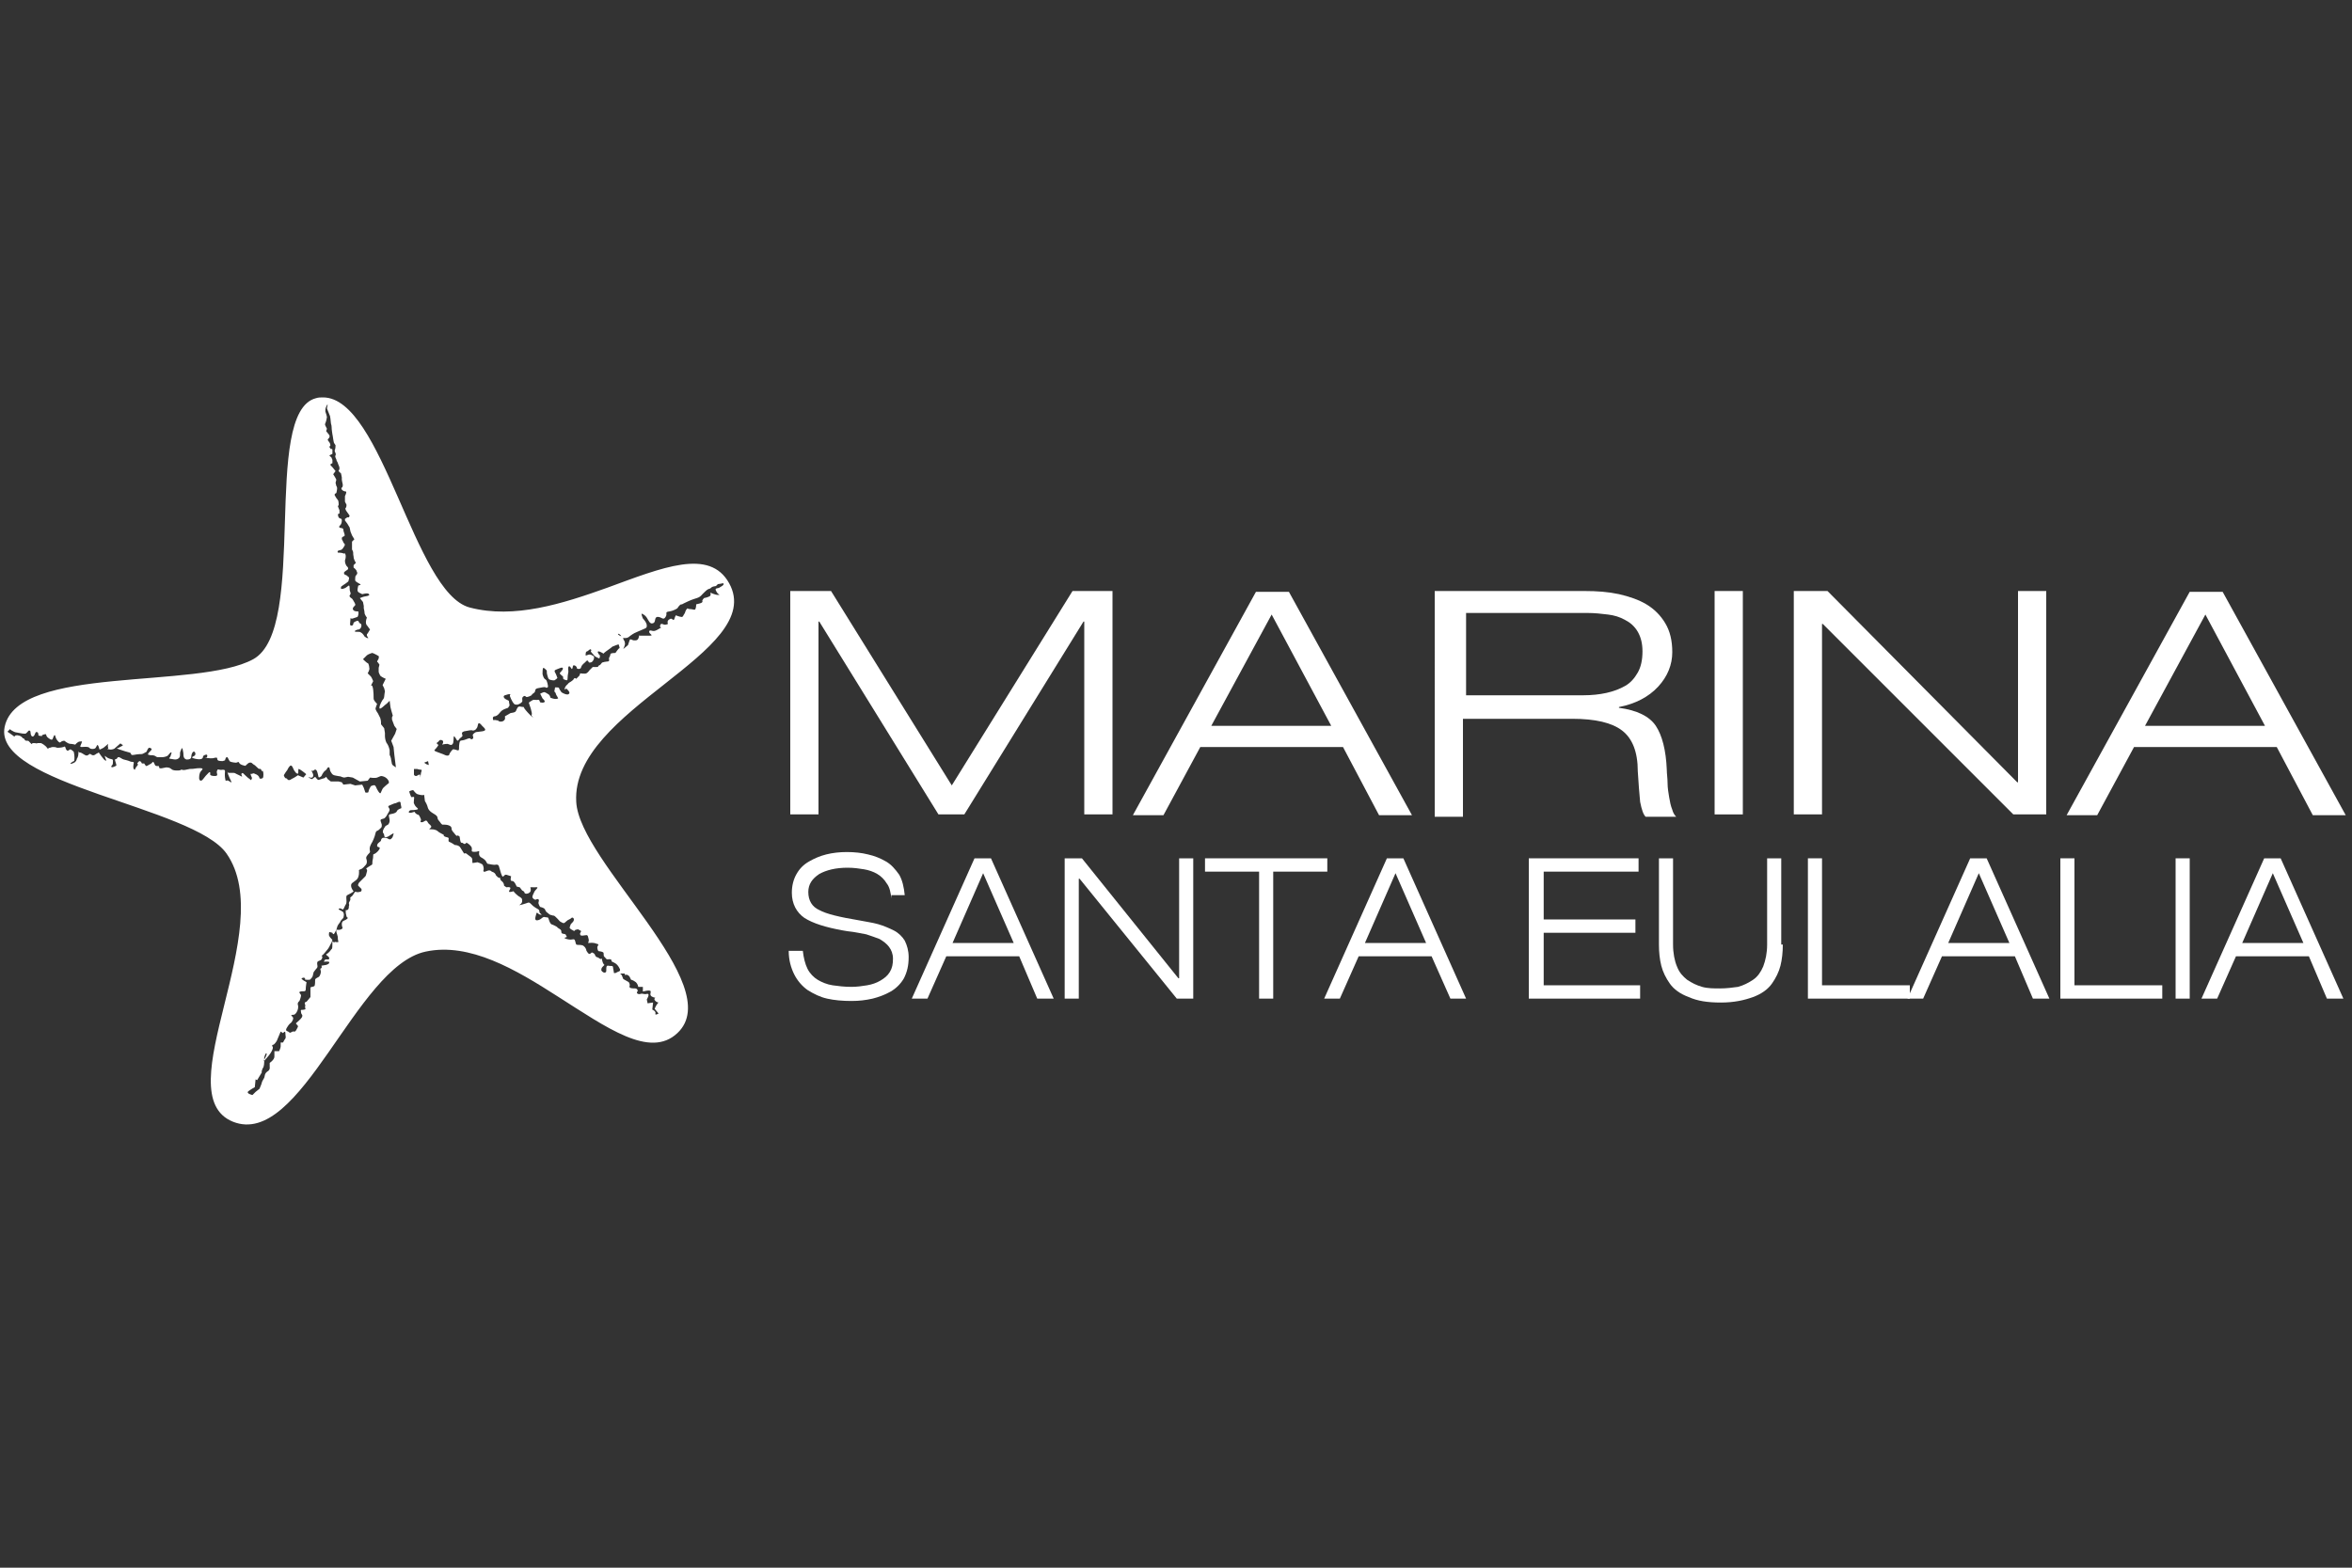 <?xml version="1.0" encoding="utf-8"?>
<!-- Generator: Adobe Illustrator 25.0.1, SVG Export Plug-In . SVG Version: 6.00 Build 0)  -->
<svg version="1.2" baseProfile="tiny" id="Capa_1" xmlns="http://www.w3.org/2000/svg" xmlns:xlink="http://www.w3.org/1999/xlink"
	 x="0px" y="0px" viewBox="0 0 300 200" overflow="visible" xml:space="preserve">
<rect x="0" y="0" width="300" height="200" fill="#333333" stroke="none"/>
<g>
	<path fill="#FFFFFF" d="M32.3,84.1c-7.1,3.9-30,0.7-31.7,8.6c-1.6,7.4,24.1,10.2,28.3,16.2c6.7,9.6-7.8,30.7,0.8,34.2
		c8.7,3.5,15.6-19.8,24.6-21.7c5.6-1.2,11.5,2.3,16.8,5.7c6.3,4,11.8,8,15.3,4.7c6.5-6.1-12.5-21.8-12.9-29.5
		c-0.7-11.8,24.4-19.1,19.5-27.9c-2.5-4.5-8.5-2-15.6,0.6c-5.6,2-11.8,4-17.5,2.5c-7.1-1.9-11.1-26.8-18.7-26.8
		c-0.3,0-0.6,0-0.9,0.1C33.3,52.6,39.4,80.2,32.3,84.1z M30.8,98.7c-0.1,0.2,0.4,0.6-0.3,0.2c-0.7-0.3-0.4-0.3-0.9-0.3l-0.5,0
		c0,0-0.2-0.4,0,0.2c0.2,0.6,0.7,1.3,0.2,0.9c-0.5-0.4-0.5,0.3-0.6-0.5c-0.1-0.8,0.2-1-0.3-1c-0.5,0.1-0.6-0.2-0.7,0.1
		C27.5,98.6,28,99,27.4,99c-0.6,0-0.6-0.2-0.6-0.2s0.1-0.5-0.2-0.2c-0.3,0.3-0.4,0.4-0.7,0.8c-0.3,0.4-0.5,0.1-0.5-0.1
		c0-0.2,0-0.4,0.1-0.7c0.1-0.3,0.7-0.6,0-0.6c-0.6,0-0.6,0.1-1.3,0.1c-0.6,0.1-0.7,0.2-1,0.1c-0.2-0.1,0.1,0.1-0.6,0.1
		c-0.7,0-0.7-0.2-0.9-0.3c-0.2-0.1-0.5-0.1-0.5-0.1l-0.5,0.1c0,0-0.4,0.1-0.4-0.1c0-0.3-0.2-0.1-0.4-0.2c-0.2,0-0.2-0.5-0.4-0.5
		c0,0,0,0,0,0c0,0,0,0-0.2,0.2c-0.4,0.2-0.6,0.4-0.7,0.3c-0.1-0.1-0.2-0.3-0.2-0.3l-0.3,0c0,0-0.1-0.3-0.3-0.3
		c-0.1,0-0.3,0.3-0.3,0.3s0.2,0.1,0,0.3c-0.2,0.2-0.3,0.5-0.3,0.5s-0.2,0-0.2-0.4c0-0.4,0.2-0.6-0.1-0.6c-0.3,0-0.3-0.1-0.7-0.2
		c-0.4-0.1-0.5-0.1-0.8-0.3c-0.3-0.2-0.4-0.1-0.5,0.1c-0.2,0.1-0.3,0-0.2,0.3c0.1,0.3,0.2,0.6,0.1,0.6c-0.2,0.1-0.6,0.3-0.6,0.1
		c0-0.2,0.2-0.1,0.2-0.5c0-0.4,0.1-0.4-0.4-0.5c-0.6-0.2-0.7-0.6-0.6-0.2c0.2,0.5,0.2,0.5,0,0.4c-0.2-0.1-0.8-1-0.8-1
		c-0.5,0.3-0.1,0-0.5,0.3c-0.4,0.2-0.5-0.2-0.7-0.1c-0.1,0.1-0.3,0.3-0.6,0.1c-0.3-0.2-0.5-0.3-0.6-0.3c-0.2,0.1-0.1-0.5-0.2,0.1
		c0,0.5-0.2,0.7-0.2,0.7s0,0.2-0.2,0.4c-0.2,0.2-0.9,0.4-0.5,0.1c0.3-0.3,0.4,0,0.4-0.6c0-0.5-0.1-0.8-0.1-0.8S9.2,95.7,9,95.6
		c-0.2,0-0.3,0.3-0.5,0.1c-0.2-0.2-0.1-0.6-0.4-0.4c-0.3,0.1-0.8,0.1-0.8,0.1s-0.2-0.1-0.5-0.1c-0.3,0-0.3,0.1-0.5,0.1
		c-0.2,0-0.1,0.3-0.3,0c-0.2-0.3-0.7-0.6-0.8-0.6c-0.1,0-0.2,0-0.4,0c-0.2,0.1-0.1,0-0.5,0c-0.4,0-0.1,0.3-0.4,0
		c-0.3-0.3-0.2-0.3-0.5-0.3c-0.3,0-0.2-0.2-0.4-0.3c-0.2,0-0.1-0.3-0.8-0.4c-0.6,0-0.1,0.4-0.6,0c-0.5-0.4-0.8-0.4-0.5-0.6
		c0.3-0.2-0.1-0.3,0.4,0C2,93.5,2,93.4,2.4,93.5c0.5,0.1,0.6,0.1,0.8,0.1c0.2,0,0.4-0.4,0.5-0.4c0.1,0,0.2,0,0.2,0.3
		c0,0.3,0.2,0.6,0.4,0.4c0.2-0.2,0.2-0.6,0.4-0.5c0.2,0,0.2,0.3,0.2,0.4c0,0.1,0.5,0.1,0.5,0.1s-0.2-0.1,0.2-0.2
		C6,93.6,5.8,93.7,6,94c0.2,0.2,0.6,0.5,0.7,0.3c0.1-0.2,0.2-0.6,0.3-0.5c0.1,0.1,0,0.1,0.2,0.5c0.2,0.3,0.4,0.5,0.5,0.4
		c0.2-0.2,0.5-0.2,0.5-0.2c0.4,0.3,0.6,0.4,0.8,0.4c0.2,0,0.6,0.1,0.6,0.1s0.3-0.4,0.6-0.4c0.3,0,0.3-0.1,0.2,0.2
		c-0.1,0.3-0.3,0.5,0,0.5c0.3,0,0.8-0.1,1,0.1c0.1,0.2,0.7,0.2,0.8,0c0.1-0.1,0.2-0.5,0.3-0.3c0.2,0.3,0.1,0.6,0.3,0.5
		c0.2-0.1,0.4-0.2,0.4-0.2l0.6-0.5c0,0-0.1,0.3,0,0.5c0.1,0.2-0.4,0.1,0.1,0.2c0.4,0.1,0.7-0.1,0.7-0.1l0.8-0.7c0,0-0.1,0.1,0.2,0.2
		c0.2,0.1-0.1,0.2-0.3,0.3c-0.2,0.2-0.7,0.1-0.1,0.3c0.6,0.2,0.9,0.3,1.3,0.4c0.4,0.1,0,0.4,0.6,0.3c0.5-0.1,0.9-0.1,1-0.1
		c0.1,0,0.6-0.3,0.6-0.3s0.2-0.6,0.4-0.5c0.3,0.1,0.3,0.2,0.1,0.4c-0.2,0.2-0.5,0.5-0.2,0.5c0.2,0.1,0.4,0,0.7,0.1
		c0.2,0.1,0.3,0.2,0.4,0.2c0.1,0,0.4,0,0.6,0c0.2,0,0.6-0.1,0.7-0.2c0.1-0.1,0.4-0.5,0.4-0.4c0,0.1,0.2-0.2,0,0.3
		c-0.1,0.5-0.4,0.4-0.1,0.5c0.2,0,0.7,0.2,1,0c0.4-0.2,0.2-0.7,0.3-0.9c0.1-0.2,0.2-0.7,0.3-0.3c0.1,0.4,0.1,0.6,0.1,0.7
		c0,0.1,0,0.5,0.4,0.6c0.4,0,0.6-0.1,0.6-0.4c0-0.3,0.2-0.7,0.4-0.6c0.2,0.2,0.1,0.3,0.1,0.4c0,0.2-0.9,0.3,0,0.5
		c0.9,0.2,1-0.1,1-0.3c0-0.1,0.4-0.3,0.5-0.2c0.1,0.1,0,0.2,0,0.3c0,0.1-0.7,0.1,0,0.1c0.7,0.1,0.9,0,0.9,0s0.3-0.1,0.4,0
		c0,0.1,0,0.2,0.1,0.3c0.1,0.1,0.6,0.1,0.6,0.1l0.3-0.1c0,0,0.1-0.5,0.3-0.4c0.1,0.1,0.2,0.4,0.3,0.5c0,0.1,0.6,0.2,0.8,0.2
		c0.2,0,0.3-0.2,0.4,0c0.1,0.3,0.8,0.4,0.8,0.4s0.4-0.4,0.5-0.4c0.2,0,0.2-0.1,0.5,0.2c0.4,0.2,0.6,0.6,0.8,0.6
		c0.2-0.1,0.3,0.3,0.3,0.3l0.1-0.1c0,0.1,0.1,0.1,0.1,0.5c0,0.5-0.1,0.5-0.2,0.5c-0.1,0.1-0.3,0-0.3,0s0-0.3-0.4-0.5
		c-0.3-0.1-0.3-0.2-0.5-0.1c-0.2,0.1-0.3-0.1-0.2,0.2c0.1,0.3,0.2,0.3,0.1,0.5c-0.2,0.2,0.1,0.2-0.5-0.2C31,98.7,31,98.5,30.8,98.7z
		 M36.4,132.5c-0.1,0.1-0.3,0.5-0.3,0.5h-0.3v0.5c0,0.2-0.2,0.6-0.2,0.6H35c0,0,0,0.3,0,0.7c0,0.4-0.6,0.8-0.6,0.8v0.5
		c0,0,0.1,0.4-0.3,0.6c-0.4,0.3-0.3,0.6-0.4,0.8c-0.1,0.2-0.3,0.5-0.3,0.6c0,0.1-0.3,0.8-0.3,0.8l-0.5,0.4l-0.4,0.4
		c0,0-0.9-0.2-0.5-0.5c0.4-0.3,0.8-0.5,0.8-0.5l0.1-1l0.2,0.1l0.6-1c0,0-0.1,0,0.1-0.5c0.2-0.2,0.2-0.7,0.2-1c-0.1,0.1-0.1,0,0-0.1
		c0-0.2,0-0.3,0-0.3s0.2-0.7,0.3-0.5c0.1,0.1-0.2,0.6-0.3,0.8c0,0,0,0.1,0,0.1c0.1,0,0.1-0.1,0.3-0.3c0.9-1,0.8-1.4,0.8-1.4
		s-0.2-0.3,0-0.3c0.2,0,0.5-0.5,0.5-0.5l0.5-1.2l0.3,0.2c0,0,0.3-0.4,0.3,0C36.4,132.2,36.5,132.3,36.4,132.5z M50.4,103.7
		c-0.4,0.2-0.7,0.1-0.8,0.3c0,0.2,0.1,0.5,0.1,0.7c0,0.2-0.1,0.4-0.2,0.5c-0.2,0.1-0.4,0.2-0.4,0.3c-0.1,0.1-0.4,0.6-0.2,0.8
		c0.2,0.2,0,0.6,0.4,0.5c0.4-0.1,1-0.7,0.9-0.4c-0.1,0.3-0.1,0.4-0.2,0.5c-0.1,0.1-0.2,0.3-0.5,0.1c-0.3-0.2-0.7-0.1-0.7-0.1
		s-0.2,0.1-0.2,0.3c0,0.2-0.5,0.3-0.5,0.7c0,0.3,0.7,0,0.1,0.7c-0.6,0.6-0.6,0.2-0.6,0.6c0,0.4-0.1,0.5-0.1,0.8c0,0.3,0,0.3-0.2,0.4
		c-0.2,0.1-0.6,0.4-0.6,0.4s0.2,0.2,0.1,0.4c-0.1,0.3-0.1,0.5-0.2,0.6c-0.1,0.1-0.2,0.2-0.3,0.3c-0.1,0.1-0.5,0.5-0.5,0.5
		s-0.2,0.3-0.1,0.4c0.2,0.2,0.4,0.4,0.4,0.4s0.1,0.3-0.1,0.3c0,0,0.3,0-0.2,0.1c-0.5,0.1-0.4-0.2-0.6,0.1l-0.2,0.3
		c-0.2,0.3-0.4,0.2-0.3,0.5c0,0.2-0.2,0.4-0.2,0.5c0,0.2,0.1,0.2,0,0.4c0,0.2,0,0.4-0.2,0.5c-0.2,0.1-0.1-0.2-0.2,0.1
		c0,0.3,0,0.3,0.1,0.7c0.1,0.3,0.3,0.1,0.1,0.3c-0.2,0.2-0.4,0.2-0.5,0.3c-0.1,0-0.2,0.2-0.2,0.4c0,0.3,0.1,0.4,0.1,0.5
		c-0.1,0.1,0,0.1-0.3,0.2c-0.3,0.1-0.5-0.1-0.5,0.1c0,0.2,0,0.2,0.1,0.5c0.1,0.3,0.1,0.3,0.1,0.6c0,0.3,0.2,0.4-0.1,0.4
		c-0.3,0-0.1-0.1-0.3,0c-0.3,0.1-0.3-0.4-0.3,0.1c0,0.5,0,0.7-0.1,0.8c-0.1,0.1,0.1-0.2-0.1,0.1c-0.2,0.3-0.5,0.5-0.5,0.5
		s-0.2,0,0,0.2c0.2,0.1,0.3,0.3,0.3,0.3s0,0.2-0.1,0.2c-0.1,0-0.3,0-0.4,0c-0.1,0.1-0.2,0.3-0.2,0.3s0.8-0.1,0.7,0.1
		c0,0.2-0.4,0.3-0.4,0.3l-0.6,0.1c0,0,0.1,0.2,0,0.3c-0.1,0.1-0.2,0-0.1,0.3c0.1,0.3-0.1,0.7-0.2,0.8c-0.1,0.1-0.5,0.2-0.5,0.4
		c0,0.2,0,0.7-0.1,0.8c-0.1,0.1-0.5,0.1-0.5,0.2c0,0.2,0,1.2,0,1.2s-0.4,0.5-0.5,0.6c-0.1,0-0.3,0.1-0.2,0.3c0.1,0.2,0,0.4,0,0.4
		s0.2,0.3-0.1,0.3c-0.3,0.1-0.5-0.1-0.4,0.3c0,0.4,0.3,0.3,0.1,0.7c-0.2,0.3-0.5,0.5-0.7,0.7c-0.2,0.1,0.3,0.3,0.2,0.5
		c-0.1,0.2-0.3,0.7-0.5,0.6c-0.2-0.1-0.5,0.3-0.6,0.1c-0.2-0.2-0.6-0.1-0.3-0.6c0.3-0.5,0.4-0.5,0.6-0.7c0.1-0.2,0.2-0.3,0.2-0.5
		c0-0.2-0.4-0.4-0.2-0.4c0.2-0.1,0.3,0.1,0.6-0.3c0.2-0.3,0.3-0.7,0.2-1c-0.1-0.3,0.2-0.5,0.2-0.5s0.2-0.5,0.2-0.7
		c0-0.2-0.4-0.4-0.1-0.5c0.4-0.1,0.7,0.1,0.7-0.3c0-0.3,0.1-0.9,0.1-0.9s-0.8-0.4-0.6-0.5c0.2-0.1,0.3-0.1,0.4,0
		c0.1,0.1-0.2,0.2,0.3,0.2c0.5,0,0.3,0,0.6-0.3c0.2-0.3,0.1-0.6,0.3-0.8c0.2-0.3,0.4-0.4,0.4-0.6c0-0.2-0.1-0.4,0-0.6
		c0.2-0.2,0.5-0.1,0.6-0.5c0.1-0.4-0.3-0.1,0.1-0.4c0.3-0.3,0.5-0.6,0.6-0.7c0.1-0.1,0.3-0.5,0.4-0.7c0.1-0.1,0.2-0.5,0.2-0.5
		s-0.4-0.4-0.4-0.5c-0.1-0.1,0-0.5,0-0.5l0.4,0.1c0,0,0.1,0.4,0.3,0c0.2-0.4,0.2-0.3,0.3-0.7c0.1-0.4,0.4-0.6,0.4-0.7
		c0-0.1,0.4-0.5,0.4-0.5s0.2-0.6-0.1-0.8c-0.3-0.2-0.7-0.3-0.4-0.4c0.3-0.1,0.4,0.4,0.6-0.1c0.2-0.5,0.3-0.4,0.3-0.8
		c0-0.4-0.1-0.7,0.1-0.8c0.2-0.1,0.8-0.4,0.8-0.5c-0.1-0.1-0.6-0.8-0.1-1.1c0.4-0.3,0.6-0.4,0.7-0.7c0.1-0.3,0.1-0.5,0.1-0.7
		c0-0.2-0.1-0.2,0.2-0.3c0.3-0.1,0.5-0.4,0.6-0.5c0.1-0.1,0.2-0.2,0.2-0.5c0-0.3-0.2-0.4,0-0.7c0.2-0.3,0.3-0.3,0.4-0.5
		c0-0.2-0.1-0.4,0-0.7c0.1-0.3,0.3-0.6,0.3-0.6s0.3-0.6,0.4-1.1c0.1-0.4,0.2-0.2,0.5-0.5c0.3-0.3,0.3-0.2,0.3-0.6
		c-0.1-0.4-0.3-0.6,0-0.7c0.3-0.1,0.3,0,0.6-0.4c0.2-0.4,0.4-0.6,0.4-0.8c0-0.2-0.3-0.4-0.1-0.5c0.2-0.1,0.7-0.3,0.7-0.3
		c0.3,0,0.7-0.4,0.8-0.1c0,0.3,0.1,0.4,0.1,0.7C50.4,103.4,50.8,103.5,50.4,103.7z M79.7,124.2v0.2c0,0,0.3-0.2,0.6,0.2l0.2,0.4
		c0,0,0.2,0,0.6,0.3c0.3,0.3,0.3,0.6,0.3,0.6H82v0.6c0,0,1-0.3,1,0c0,0.3-0.1,0.3,0,0.5c0.1,0.2,0.6,0.3,0.6,0.3s-0.3,0.1,0,0.4
		c0.3,0.3,0.5,0.1,0.3,0.3c-0.2,0.2-0.4,0.7-0.4,0.7l0.5,0.6c0,0-0.5,0.3-0.4,0c0.1-0.3-0.4-0.5-0.4-0.5l0.1-0.9l-0.7,0.1l-0.1-0.5
		c0,0,0.5-0.8,0-0.7c-0.4,0.1-0.5-0.1-0.8,0c-0.3,0.1-0.6-0.1-0.4-0.3c0.1-0.1,0-0.4-0.3-0.4c-0.3,0-0.8,0-0.7-0.3
		c0.1-0.2-0.1-0.5-0.1-0.5l-0.7-0.4l-0.2-0.5l-0.2-0.2H79.7z M79,80.9c0.4,0.3,0.2,0.5,0.7,0.5c0.5,0,0.5-0.2,1-0.5
		c0.6-0.3-0.5,0.2,0.6-0.3c1.1-0.5,1.2-0.4,1.2-0.8c0-0.4-0.5-0.9-0.5-0.9s-0.3-0.7-0.1-0.6c0.2,0.1,0.4,0.2,0.6,0.5
		c0.2,0.3,0.4,0.9,0.8,0.7c0.4-0.1,0.1-0.8,0.6-0.8c0.5,0,0.7,0.5,1,0c0.3-0.5-0.2-0.6,0.5-0.7c0.6-0.1,1-0.4,1-0.4s0.3-0.5,0.5-0.5
		c0.2,0-0.2,0.1,0.9-0.4c1.1-0.5,1.3-0.3,1.8-0.9c0.5-0.5,0.6-0.6,0.9-0.7c0.2,0,0.1-0.2,0.6-0.3c0.4,0,0.3-0.3,0.6-0.3
		c0.3,0,0.6-0.2,0.6,0c0,0.2-0.3,0.3-0.6,0.5c-0.3,0.1-0.6,0-0.3,0.5c0.2,0.4,0.6,0.4,0.2,0.4c-0.4,0-1-0.3-1-0.3s0.1,0.2,0,0.4
		c-0.2,0.2-0.8,0.3-0.8,0.3s-0.3,0.3-0.2,0.4c0,0.1,0,0.2-0.4,0.3l-0.4,0.1c0,0,0,0.4-0.1,0.6c-0.1,0.2-0.3,0-0.7,0
		c-0.4,0-0.2-0.2-0.4,0c-0.2,0.2-0.2,0.5-0.3,0.6c-0.1,0.1-0.2,0.5-0.4,0.4c-0.2,0-0.7-0.2-0.7-0.2s-0.1,0.2-0.1,0.2
		c0,0-0.1,0.4-0.2,0.4c-0.1,0-0.2-0.3-0.5-0.1c-0.4,0.2-0.2,0.6-0.2,0.6s-0.2,0.1-0.4,0.1c-0.2,0-0.5-0.3-0.6,0.1
		c-0.1,0.4,0.4,0.1-0.1,0.4c-0.5,0.3-0.6,0.3-0.8,0.3c-0.1,0-0.5-0.2-0.5,0.1c0,0.3,0.7,0.5,0,0.5c-0.7,0-1.1,0-1.2,0
		c-0.1,0.1,0-0.4-0.1,0.1c-0.1,0.5-0.3,0.5-0.6,0.5c-0.3,0-0.5-0.3-0.6,0c-0.1,0.3-0.2,0.6-0.2,0.6l-0.6,0.5c0,0,0.3-0.6,0.2-0.8
		c0-0.3-0.3-0.4-0.2-0.8C78.9,81.2,78.6,80.7,79,80.9z M63,91.4c0.3,0,0.5-0.2,0.6-0.3c0.2-0.2,0.3-0.4,0.5-0.5
		c0.1-0.1,0.7-0.3,0.7-0.3L65,90l-0.1-0.6c0,0-0.2-0.1-0.4-0.2c-0.2-0.1-0.4-0.4-0.1-0.5c0.3-0.1,0.6-0.2,0.7-0.1
		c0,0.1-0.2,0,0.1,0.6c0.3,0.6,0.4,0.7,0.7,0.7c0.3,0,0.7-0.3,0.7-0.4c0.1-0.1-0.1-0.4,0.1-0.6c0.2-0.2,0.3-0.1,0.4,0
		c0.2,0.1,0.7-0.2,0.7-0.2s0-0.1,0.3-0.3c0.3-0.2,0-0.5,0.5-0.6c0.5-0.1,0.9-0.2,1-0.1c0.1,0.1,0.3,0,0.3-0.1c0-0.1-0.1-0.8-0.3-0.9
		c-0.2-0.1-0.3-0.3-0.4-0.7c0-0.3,0-0.7,0.1-0.8c0.1,0,0.3,0.2,0.4,0.3c0.1,0.1,0,0.3,0.1,0.6c0.1,0.3,0.1,0.5,0.3,0.6
		c0.3,0.1,0.5,0.1,0.6,0.1c0.2-0.1,0.4-0.3,0.4-0.3s-0.2-0.6-0.3-0.7c-0.1-0.2-0.1-0.3,0.2-0.4c0.3-0.1,0.8-0.4,0.8-0.1
		c0,0.2-0.4,0.5-0.4,0.6c0,0.1,0.3,0.3,0.4,0.4c0.1,0.1-0.1,0.3,0.2,0.4c0.3,0.1,0.4,0.2,0.4-0.2c0-0.4,0.1-0.7,0.1-0.8
		c0-0.1-0.1-0.7,0.1-0.7c0.2,0,0.3,0.5,0.4,0.3c0.1-0.2,0-0.5,0.3-0.4c0.3,0.1,0.3,0.4,0.3,0.4s0.2,0.1,0.4,0c0.2-0.1,0-0.2,0.4-0.6
		c0.4-0.3,0.4-0.5,0.6-0.4c0.1,0.1,0,0.3,0.4,0.2c0.3-0.1,0.5-0.7,0.3-0.8c-0.2-0.1-0.3-0.2-0.5-0.2c-0.2,0-0.5,0.2-0.5,0.1
		c0-0.2,0-0.5,0.2-0.5c0.2-0.1,0.4-0.4,0.5-0.2c0.1,0.2-0.2,0.1,0.1,0.4c0.3,0.3,0.2,0.3,0.5,0.5c0.3,0.1,0.4,0.3,0.5,0.1
		c0-0.2,0.1-0.3-0.1-0.4c-0.1-0.2-0.3-0.4,0-0.4c0.3,0.1,0.6,0.3,0.6,0.3s-0.1,0,0.3-0.3c0.4-0.3,0.6-0.4,0.8-0.6
		c0.2-0.1,0.8-0.3,0.8-0.3s0.2,0.5,0.1,0.5c-0.1,0-0.5,0.6-0.5,0.6s-0.5,0-0.6,0.1c-0.1,0.1,0,0.2-0.2,0.5c-0.1,0.2,0.2,0.5-0.3,0.5
		c-0.5,0.1-0.2,0-0.5,0.1c-0.2,0-0.2,0.3-0.5,0.4c-0.3,0.2,0.2,0.1-0.3,0.2l-0.5,0l-0.4,0.4c0,0-0.2,0.3-0.4,0.4
		c-0.2,0.1-0.8,0-0.8,0s0,0.1-0.1,0.3c-0.2,0.2-0.4,0.4-0.4,0.4s-0.2-0.2-0.3,0c-0.1,0.2-0.2,0.2-0.3,0.3c-0.1,0.1-0.4,0.2-0.5,0.4
		C72,87.6,72,88,72,88s0.2-0.3,0.4,0c0.2,0.2,0.4,0.5,0,0.6c-0.4,0-0.8-0.3-0.8-0.3s-0.1-0.2-0.2-0.3c-0.1-0.1,0-0.3-0.3-0.3l-0.3,0
		c0,0-0.1,0.6-0.1,0.5c0,0,0.2,0.2,0.2,0.3c0,0.1,0.2,0.4,0.2,0.4l0.1,0.2c-0.4,0.2-1-0.1-1-0.1s0-0.2-0.2-0.4
		c-0.3-0.2-0.5-0.3-0.6-0.3c-0.1,0-0.5,0.2-0.5,0.2s0.2,0.4,0.3,0.6c0.2,0.2,0.4,0.4,0.2,0.5c-0.2,0.1-0.4,0-0.5,0
		c-0.1-0.1,0-0.4-0.4-0.3c-0.4,0-0.4-0.1-0.7,0.1c-0.3,0.2-0.4,0.2-0.3,0.4c0.1,0.3,0.1,0.3,0.2,0.6c0.1,0.4,0.2,0.7,0.1,0.8
		c-0.1,0.1,0.6,0.7-0.1,0.1c-0.6-0.6-0.8-0.9-0.8-0.9l-0.1-0.2c-0.4,0-0.6-0.2-0.8,0.1c-0.2,0.3-0.1,0.5-0.5,0.6
		c-0.4,0.1-0.3,0-0.6,0.2c-0.3,0.2-0.4,0.2-0.5,0.3c0,0.1,0.1,0.3-0.1,0.5c-0.2,0.2-0.5,0.2-0.7,0.1c-0.2-0.1,0.2-0.1-0.2-0.1
		c-0.3-0.1-0.6,0-0.6,0L63,92.1C63,92.1,62.7,91.5,63,91.4z M55.5,95.6c0.2-0.2,0.5-0.6,0.4-0.6c-0.1,0-0.3-0.2-0.1-0.3
		c0.2-0.1,0.2-0.3,0.4-0.3c0.2,0,0.4,0.1,0.3,0.4L56.4,95c0,0,0.3-0.1,0.7-0.1c0.3,0.1,0.5,0.3,0.7-0.1c0.1-0.4,0-1.1,0.2-0.8
		c0.2,0.2,0.3,0.7,0.5,0.4c0.2-0.3,0.2-0.2,0.4-0.4c0.3-0.2-0.3-0.5,0.3-0.7c0.6-0.1,0.9-0.2,1.1-0.1c0.2,0,0.4-0.1,0.5-0.3
		c0.2-0.2,0.1-0.8,0.4-0.6c0.3,0.2,0,0,0.3,0.3c0.3,0.3,0.7,0.6,0,0.7l-0.8,0.1c0,0-0.4,0.2-0.4,0.4c0,0.1,0.2,0.4-0.1,0.5
		c-0.3,0.1,0-0.3-0.7,0c-0.7,0.3-0.8,0-0.9,0.5c-0.1,0.5,0,0.8-0.1,0.9c-0.1,0.1-0.4-0.1-0.6-0.1c-0.1,0-0.1-0.1-0.4,0.3
		c-0.3,0.4-0.1,0.5-0.5,0.5c-0.4-0.1-0.2-0.1-0.8-0.3C55.7,95.9,55.2,95.8,55.5,95.6z M54.6,97.1L54.6,97.1l0.1,0.5l-0.3-0.1
		l-0.3-0.2L54.6,97.1z M52.8,98.1l0.4,0c0,0,0.3,0.1,0.5,0.1c0.2,0,0,0.3,0,0.4c0,0.1-0.1,0.6-0.1,0.6s0-0.2,0-0.3
		c-0.1-0.2-0.2,0-0.5,0.1c-0.3,0-0.3-0.2-0.3-0.2L52.8,98.1z M52.7,100.8c0.1,0.1,0.3,0.4,0.5,0.5c0.3,0.1,0.7,0.2,0.9,0.1l0.1,0.8
		c0,0,0.2,0.3,0.3,0.6c0.1,0.3,0.1,0.6,0.8,1c0.7,0.4,0.4,0.5,0.6,0.8c0.3,0.3,0.4,0.7,0.7,0.6c0.4,0,1,0.1,1,0.5
		c0,0.3,0.2,0.4,0.5,0.8c0.4,0.4,0,0,0.3,0.1c0.3,0.1,0.2,0.1,0.3,0.6c0.1,0.5,0.2,0.2,0.4,0.4c0.2,0.2,0.4-0.1,0.4-0.1
		s0.4,0.2,0.6,0.5c0.2,0.3,0,0.5,0.1,0.6c0,0.1,0.6,0.1,0.8,0c0.2-0.1,0.1,0.1,0.1,0.3c0,0.2,0.1,0.4,0.3,0.5
		c0.2,0.1,0.5,0.3,0.6,0.5c0.1,0.2,0.1,0.2,0.2,0.3c0.2,0,0.7,0.2,1.1,0.1c0.4,0,0.3,0.2,0.6,1.1c0.3,0.9,0.3,0.1,0.7,0.2
		c0.4,0.1,0.6,0.2,0.6,0.2s-0.2,0.6,0.1,0.6c0.3-0.1,0.6,0.7,0.6,0.7l0.4,0.1l0.3,0.4c0,0,0.3,0.1,0.3,0.3c0.1,0.2,0.5,0.1,0.6,0
		c0.1-0.1,0.2-0.1,0.2-0.4c0-0.4-0.3-0.3,0.5-0.3c0.8-0.1,0,0.3-0.1,0.7c-0.2,0.4-0.3,0.6,0,0.8c0.3,0.2,0.2,0,0.5,0
		c0.3,0.1,0,0.4,0.1,0.6c0.1,0.3,0.2,0.4,0.2,0.4s0.5,0.1,0.6,0.3c0.1,0.2,0.1,0.3,0.4,0.5c0.3,0.3,0.4,0.2,0.6,0.3
		c0.2,0,0.2,0,0.6,0.4c0.4,0.4,0.2,0.3,0.6,0.5c0.3,0.2,0.4-0.1,0.7-0.3c0.4-0.2,0.4-0.2,0.5-0.3c0.1-0.1,0.3,0,0.3,0.2
		c0,0.2-0.1,0.3-0.3,0.5c-0.2,0.2-0.1,0.2-0.2,0.4c-0.1,0.2,0,0.3,0.4,0.5c0.3,0.2,0,0,0.4-0.1c0.4-0.1,0.2,0,0.5,0.1
		c0.3,0.1-0.1,0.3,0,0.5c0,0.3,0.6,0.1,0.8,0.1c0.2,0,0.2,0.2,0.3,0.6c0,0.4-0.2,0.4,0,0.4c0.2,0,0.5-0.1,1,0.1
		c0.5,0.1,0,0.2,0.1,0.6c0.1,0.5,0.2,0.3,0.5,0.4c0.3,0.1,0.3,0.1,0.3,0.4c0,0.3,0.1,0.2,0.3,0.5c0.2,0.2,0.3,0,0.6,0.1
		c0.2,0.1,0,0.2,0.2,0.3c0.2,0.1,0.6,0.2,0.9,0.8c0.3,0.5-0.2,0.4-0.4,0.6c-0.3,0.1-0.3,0-0.3,0s0-0.2-0.1-0.6
		c0-0.4-0.2-0.2-0.6-0.3c-0.4-0.1-0.2,0.6-0.3,0.8c-0.2,0.2-0.5,0-0.6-0.2c0-0.2,0-0.3,0.2-0.5c0.2-0.2,0.2-0.2,0.2-0.2
		s-0.2-0.1-0.3-0.6c-0.1-0.5,0,0-0.3-0.2c-0.3-0.2-0.1-0.1-0.4-0.2c-0.3-0.2-0.1-0.3-0.4-0.5c-0.3-0.2-0.2,0-0.5,0.1
		c-0.2,0-0.3-0.3-0.4-0.4c0-0.1-0.1-0.5-0.5-0.7c-0.4-0.1-0.6,0-0.8-0.1c-0.1-0.2-0.1-0.4-0.2-0.6c-0.2-0.2-0.3,0.1-1-0.1
		c-0.7-0.2,0.1-0.2,0-0.3c-0.2-0.2,0-0.2-0.2-0.3c-0.1-0.1-0.5,0-0.5-0.3c0-0.3-0.1-0.3-0.4-0.5c-0.3-0.2,0,0-0.1-0.1
		c-0.1-0.1-0.5-0.3-0.8-0.4c0,0-0.2-0.2-0.3-0.6c-0.1-0.4-0.2-0.2-0.5-0.3c-0.3-0.1-0.4,0.3-0.9,0.4c-0.5,0.1-0.3-0.4-0.2-0.8
		c0.1-0.4,0.2,0.1,0.6,0.1c0.3,0-0.2-0.1-0.2-0.4c0-0.3-0.2-0.3-0.5-0.5c-0.3-0.2-0.3-0.2-0.6-0.5c-0.3-0.3-0.3-0.1-1.1,0.1
		c-0.8,0.2,0,0,0-0.4c0-0.4,0-0.4-0.5-0.7c-0.5-0.4-0.6-0.6-0.6-0.6s-0.3,0.1-0.5,0.1c-0.2-0.1,0.1-0.3,0.1-0.5
		c0-0.2-0.5-0.1-0.5-0.1l-0.3-0.2c0,0,0-0.3-0.2-0.5c-0.3-0.2-0.3-0.4-0.3-0.4l0-0.1c0,0-0.3,0-0.4-0.2c-0.2-0.1-0.1-0.2-0.3-0.4
		c-0.2-0.2-0.3-0.1-0.5-0.3c-0.3-0.2-0.7,0.2-0.9,0.1c-0.1-0.1,0-0.3,0-0.3s0-0.3-0.1-0.5c0-0.2-0.7-0.4-0.7-0.4s-0.5,0.1-0.6,0.1
		c-0.1,0,0-0.4-0.1-0.6c-0.1-0.2-0.5-0.4-0.7-0.6c-0.2-0.1-0.3,0-0.3,0s-0.3-0.5-0.5-0.8c-0.2-0.3-0.7-0.3-0.7-0.3s-0.4-0.3-0.7-0.4
		c-0.2-0.1,0-0.4-0.1-0.5c0-0.1-0.7-0.1-0.6-0.4c0,0-0.6-0.3-0.7-0.4c-0.1-0.1-0.3-0.3-0.9-0.3c-0.6,0,0.1-0.1,0-0.4
		c-0.2-0.3-0.3-0.2-0.5-0.6c-0.2-0.3-0.4,0.1-0.7,0.1c-0.3,0-0.1-0.2-0.1-0.3c0-0.1-0.1-0.3-0.2-0.5c-0.1-0.2-0.3-0.2-0.3-0.2
		s-0.3-0.2-0.3-0.3c0-0.1-0.3,0.1-0.6,0.1c-0.3,0-0.1-0.3,0-0.3c0.1-0.1,0.3,0,0.8-0.1c0.5-0.1,0-0.2-0.2-0.6
		c-0.2-0.4-0.1-0.2-0.1-0.7c0.1-0.5-0.1-0.3-0.3-0.3c-0.1,0-0.3-0.7-0.3-0.7C52.2,100.9,52.6,100.8,52.7,100.8z M48.3,83.7
		c0,0,0.1,0.2-0.1,0.5c-0.2,0.3,0,0.3,0,0.3l0.2,0.3l-0.1,0.4c0,0,0,0.3,0,0.5c0,0.1,0.1,0.3,0.2,0.5c0.2,0.2,0.7,0.4,0.7,0.4
		l-0.4,0.8l0.2,0.4l0.1,0.4c0,0-0.1,0.5-0.1,0.7c0,0.2-0.2,0.4-0.2,0.4s-0.4,0.6-0.4,1c0,0.4,0.8-0.5,0.9-0.5
		c0.1-0.1,0.4-0.4,0.4-0.4l0.1,0.8l0.1,0.4l0.2,0.7L50,91.5l0,0.3l0.3,0.8l0.3,0.4l-0.2,0.6l-0.5,0.9l0.3,0.8l0.1,1l0.1,0.8l0.1,0.8
		l-0.3-0.2c-0.3-0.2-0.2-0.4-0.3-0.7c0-0.3-0.2-0.7-0.2-0.7l0-0.6c0,0-0.1-0.5-0.3-0.8c-0.2-0.2-0.3-0.7-0.3-1c0-0.3,0-0.4,0-0.4
		L49,92.9l-0.4-0.5l0-0.2c0,0,0-0.3-0.1-0.6c-0.1-0.2-0.3-0.6-0.3-0.6s-0.3-0.4-0.3-0.6c0-0.1,0.2-0.6,0.2-0.6s-0.3-0.3-0.4-0.5
		c-0.1-0.2,0-0.5-0.1-1.3c-0.1-0.8-0.3-0.5-0.3-0.5l0.3-0.6c0,0-0.2-0.5-0.3-0.6c-0.1-0.1-0.4-0.4-0.4-0.4s0.3-0.5,0.2-0.7
		c0-0.2-0.1-0.6-0.2-0.6c-0.1,0-0.6-0.5-0.6-0.5s0.4-0.4,0.5-0.5c0.1-0.1,0.6-0.3,0.7-0.3C47.8,83.4,48.3,83.7,48.3,83.7z
		 M41.7,51.7c0.2-0.4,0,0.4,0,0.4l0.4,1c0,0,0.1,0.6,0.1,0.8c0,0.2,0.1,0.3,0.1,0.6c0,0.3,0.1,0.9,0.1,0.9s0.1,0.5,0.1,0.6
		c0,0.1,0.1,0.5,0.1,0.5l0.2,0.3c0,0,0,0.5-0.1,0.6c0,0.1,0,0.2,0,0.2s0.2,0.3,0.1,0.5c-0.1,0.1,0,0.3,0.1,0.5
		c0,0.2,0.2,0.4,0.2,0.5c0,0.1,0.2,0.4,0.2,0.6c0,0.2,0,0.2-0.1,0.3c-0.1,0.1,0.3,0.4,0.3,0.4l0.1,0.5c0,0,0,0.2,0,0.3
		c0,0.1,0.1,0.5,0.1,0.5s0.1,0.4-0.1,0.5c-0.2,0.2,0.2,0.5,0.5,0.5c0.2,0-0.1,0.6-0.1,0.6L44,64l0.2,0.4c0,0,0,0.3-0.1,0.4
		c-0.2,0.1,0.3,0.7,0.3,0.7l0.2,0.3L44.5,66l-0.2,0L44,66.2l0,0.2l0.3,0.4l0.3,0.5l0.1,0.5l0.2,0.5l0.3,0.5l-0.3,0.3l0,0.5l0,0.5
		l0.1,0.2c0.1,0.2,0,0.3,0.1,0.7c0,0.4,0.3,0.8,0.3,0.8l-0.3,0.3l0,0.3c0,0,0.4,0.3,0.4,0.5c0.1,0.2,0.1,0.2,0,0.4
		c-0.1,0.2,0,0-0.1,0.1c-0.1,0.1-0.1,0.4-0.1,0.6c0,0.2,0.3,0.3,0.6,0.5c0.3,0.1-0.2,0.2-0.2,0.2s-0.1,0.4-0.1,0.6
		c0,0.2,0.2,0.3,0.2,0.3l0.4,0.2c0,0,0.4-0.1,0.6-0.1c0.2,0,0.3,0.1,0.3,0.2c0,0.1-0.5,0.2-0.6,0.2c-0.1,0-0.6,0.2-0.6,0.2l0.4,0.5
		l0.1,0.5l0,0.3c0,0,0.1,0.4,0.1,0.6c0,0.2,0.3,0.6,0.3,0.6s-0.2,0.4-0.1,0.8c0.2,0.4,0,0,0.2,0.3c0.2,0.3,0.3,0.4,0.3,0.4l-0.3,0.5
		c-0.3,0.2,0.1,0.6,0.1,0.6l-0.2,0l-0.3-0.2c0,0-0.1-0.2-0.3-0.4c-0.3-0.2-0.2-0.2-0.7-0.2c-0.5,0-0.1-0.2-0.1-0.2s0.2-0.1,0.4-0.1
		c0.2-0.1,0.3-0.3,0.3-0.5c0-0.3-0.2-0.2-0.3-0.4c-0.1-0.2-0.1-0.3-0.5-0.1c-0.4,0.2-0.1,0.4-0.4,0.5c-0.4,0.1-0.2-0.4-0.2-0.8
		c0-0.3,0,0,0.3-0.1c0.3-0.1,0.6-0.2,0.6-0.2s0.2-0.3,0.1-0.7C45.4,78,45.1,78,45,77.7c0-0.3,0.3-0.4,0.3-0.5
		c0.1-0.1-0.2-0.5-0.3-0.7c-0.1-0.2-0.3-0.2-0.4-0.4c-0.1-0.2,0.2-0.2,0.1-0.5c-0.1-0.3-0.1-0.3-0.1-0.5c0-0.1,0-0.4-0.1-0.4
		c-0.1,0-0.3,0.3-0.7,0.4c-0.4,0.1-0.3,0-0.3-0.1c0-0.1-0.1-0.1,0.2-0.3c0.3-0.2,0.6-0.4,0.7-0.5c0.1-0.1,0,0,0.1-0.3
		c0.1-0.3-0.1-0.3-0.3-0.5c-0.2-0.1-0.3-0.1-0.3-0.2c-0.1-0.2,0.1-0.3,0.4-0.5c0.3-0.2-0.1-0.5-0.1-0.5S44,71.9,44,71.6
		c0-0.3,0.1-0.2,0.1-0.7c-0.1-0.5-0.1-0.2-0.3-0.3c-0.2-0.1-0.7-0.1-0.7-0.1s-0.1-0.1,0-0.2c0-0.1,0.4-0.1,0.5-0.2
		c0.1-0.1,0.2-0.2,0.3-0.4c0.2-0.3,0-0.3-0.1-0.5c-0.1-0.3-0.2-0.3-0.2-0.5c0-0.2,0.1-0.2,0.3-0.3c0.2-0.1-0.1-0.5-0.1-0.8
		c0-0.3-0.4-0.2-0.5-0.3c-0.1-0.1,0-0.2,0.1-0.3c0.1-0.1,0.2-0.3,0.2-0.6c0-0.3-0.2-0.2-0.3-0.3c-0.2-0.1-0.2-0.5-0.2-0.5l0.2-0.1
		l0-0.4l-0.2-0.5l0.1-0.2c0,0,0-0.5-0.1-0.6c-0.1-0.1-0.3-0.4-0.4-0.6c-0.1-0.2,0.2-0.3,0.2-0.3s0.1-0.4,0.1-0.6
		c0-0.2-0.1-0.3-0.1-0.3l-0.1-0.4l0.1-0.4l-0.1-0.2c0,0-0.1-0.2-0.3-0.5l0.3-0.4l-0.4-0.5l-0.2-0.2c-0.2-0.2,0.2-0.3,0.2-0.3
		s0-0.3,0-0.4c0-0.1-0.1-0.2-0.1-0.3c-0.1-0.1-0.3-0.3-0.3-0.3l0.4-0.2c0,0,0-0.3,0-0.5c0-0.2-0.2-0.1-0.2-0.1L42,57l0.1-0.1
		c0.1-0.1,0-0.2,0-0.3c0-0.1-0.3-0.4-0.3-0.5c0-0.1,0.2-0.2,0.2-0.3c0.1-0.1,0-0.3,0-0.3l-0.4-0.5l0.1-0.3c0,0-0.1-0.2-0.2-0.4
		c-0.1-0.2,0-0.3,0-0.3l0.1-0.3c0,0,0.1-0.4,0.1-0.5c0-0.1-0.1-0.4-0.2-0.7C41.5,52.1,41.5,52.1,41.7,51.7z M40.6,99
		c0,0.4,0.4,0,0.4,0s0.2-0.5,0.5-0.7c0.3-0.2,0.2-0.4,0.4-0.4c0.2-0.1,0.1,0.3,0.3,0.6c0.2,0.3,0.2,0.4,0.9,0.5
		c0.7,0.1,0.4,0.1,0.4,0.1l0.4,0.1l0.5-0.1l0.6,0.1l0.9,0.5l1-0.1l0.3-0.4c0,0,0.6,0.1,0.9,0c0.2-0.1,0.5-0.2,0.5-0.2s0.3,0,0.6,0.2
		c0.3,0.2,0.4,0.5,0.4,0.5l0,0.2c0,0-0.4,0.3-0.7,0.6c-0.2,0.2-0.3,0.7-0.4,0.7c-0.1,0-0.3-0.3-0.4-0.5c-0.1-0.2-0.2-0.5-0.3-0.5
		c-0.1-0.1-0.5,0.1-0.5,0.1s-0.3,0.5-0.3,0.7c0,0.2-0.4,0.1-0.4,0.1l-0.2-0.6l-0.2-0.4l-0.9,0.1l-0.6-0.2l-0.9,0.1l-0.2-0.3
		l-0.4-0.1l-1,0l-0.4-0.3l-0.2-0.3c0,0-0.2,0.2-0.3,0.2c-0.1,0-0.6,0.2-0.7,0.2c-0.1,0-0.4-0.4-0.4-0.4l-0.4,0.3
		c0,0-0.3-0.1-0.4-0.2c-0.1-0.1-0.2-0.6-0.2-0.6l-0.5,0.6L38,98.9l-0.3,0.2c-0.3,0.2-0.4,0.2-0.7,0.4c-0.4,0.1-0.3-0.2-0.5-0.2
		c-0.2,0-0.3-0.4-0.3-0.4s0.3-0.5,0.4-0.6c0.1-0.1,0.1-0.3,0.4-0.6c0.3-0.2,0.4,0.5,0.6,0.7c0.2,0.3,0.3,0.3,0.4,0.3
		c0.1,0,0-0.6,0.1-0.6c0.1,0,0.5,0.3,0.5,0.3s0.4,0.3,0.5,0.4c0,0.1,0.3,0.5,0.7,0.4c0.4-0.2-0.1-0.9-0.1-0.9s0.2,0.1,0.3,0
		C40.4,97.9,40.5,98.6,40.6,99z"/>
</g>
<path fill="#FFFFFF" d="M113.7,114.6c-0.1-0.7-0.2-1.4-0.6-1.9c-0.3-0.5-0.7-0.9-1.2-1.2c-0.5-0.3-1.1-0.5-1.7-0.6
	c-0.6-0.1-1.3-0.2-2.1-0.2c-1.5,0-2.7,0.3-3.6,0.8c-0.9,0.6-1.4,1.3-1.4,2.3c0,1.1,0.5,1.9,1.4,2.3c0.9,0.5,2.6,0.9,5,1.3
	c1,0.2,1.8,0.3,2.5,0.5c0.7,0.2,1.4,0.5,2,0.8c0.6,0.3,1.1,0.8,1.4,1.3c0.3,0.6,0.5,1.3,0.5,2.1c0,1.1-0.2,1.9-0.6,2.7
	c-0.4,0.7-1,1.3-1.7,1.7c-0.7,0.4-1.5,0.7-2.3,0.9c-0.9,0.2-1.7,0.3-2.7,0.3c-1.2,0-2.2-0.1-3.1-0.3c-0.9-0.2-1.7-0.6-2.5-1.1
	c-0.7-0.5-1.3-1.2-1.7-2c-0.4-0.8-0.7-1.8-0.7-3h1.8c0.1,0.9,0.3,1.7,0.6,2.3c0.3,0.6,0.8,1.1,1.3,1.4c0.5,0.3,1.2,0.6,1.9,0.7
	c0.7,0.1,1.5,0.2,2.4,0.2c0.7,0,1.4-0.1,2-0.2c0.6-0.1,1.2-0.3,1.7-0.6c0.5-0.3,0.9-0.6,1.2-1.1c0.3-0.5,0.4-1,0.4-1.7
	c0-0.6-0.2-1.1-0.5-1.5c-0.3-0.4-0.7-0.7-1.2-1c-0.5-0.2-1.1-0.4-1.7-0.6c-0.6-0.1-1.4-0.3-2.4-0.4l-0.6-0.1
	c-2.2-0.4-3.8-0.9-4.9-1.6c-1-0.7-1.6-1.8-1.6-3.2c0-0.9,0.2-1.7,0.6-2.4c0.4-0.7,0.9-1.2,1.6-1.6c0.7-0.4,1.4-0.7,2.2-0.9
	c0.8-0.2,1.7-0.3,2.6-0.3c1,0,1.9,0.1,2.7,0.3c0.9,0.2,1.6,0.5,2.3,0.9c0.7,0.4,1.2,1,1.7,1.7c0.4,0.7,0.6,1.6,0.7,2.6H113.7z"/>
<path fill="#FFFFFF" d="M130,122h-9.3l-2.4,5.4h-2l8-17.9h2.1l8,17.9h-2.1L130,122z M125.4,111.4l-3.9,8.9h7.8L125.4,111.4z"/>
<polygon fill="#FFFFFF" points="135.8,109.5 138,109.5 150.3,124.8 150.4,124.8 150.4,109.5 152.2,109.5 152.2,127.4 150.1,127.4 
	137.7,112.1 137.6,112.1 137.6,127.4 135.8,127.4 "/>
<polygon fill="#FFFFFF" points="160.6,111.2 153.7,111.2 153.7,109.5 169.3,109.5 169.3,111.2 162.4,111.2 162.4,127.4 160.6,127.4 
	"/>
<path fill="#FFFFFF" d="M182.6,122h-9.3l-2.4,5.4h-2l8-17.9h2.1l8,17.9H185L182.6,122z M178,111.4l-3.9,8.9h7.8L178,111.4z"/>
<polygon fill="#FFFFFF" points="195,109.5 209,109.5 209,111.2 196.9,111.2 196.9,117.3 208.6,117.3 208.6,119 196.9,119 
	196.9,125.7 209.2,125.7 209.2,127.4 195,127.4 "/>
<path fill="#FFFFFF" d="M227.4,120.5c0,1-0.1,1.9-0.3,2.7c-0.2,0.8-0.6,1.6-1.1,2.3c-0.5,0.7-1.3,1.3-2.4,1.7
	c-1.1,0.4-2.4,0.7-4.1,0.7c-1.7,0-3-0.2-4.1-0.7c-1.1-0.4-1.9-1-2.4-1.7c-0.5-0.7-0.9-1.5-1.1-2.3c-0.2-0.8-0.3-1.7-0.3-2.7v-11h1.8
	v11c0,1.1,0.2,2.1,0.5,2.8c0.3,0.8,0.8,1.3,1.3,1.7c0.6,0.4,1.2,0.7,1.9,0.9c0.7,0.2,1.5,0.2,2.3,0.2c0.8,0,1.6-0.1,2.3-0.2
	c0.7-0.2,1.3-0.5,1.9-0.9c0.6-0.4,1-1,1.3-1.7c0.3-0.8,0.5-1.7,0.5-2.8v-11h1.8V120.5z"/>
<polygon fill="#FFFFFF" points="230.6,109.5 232.4,109.5 232.4,125.7 243.6,125.7 243.6,127.4 230.6,127.4 "/>
<path fill="#FFFFFF" d="M257,122h-9.3l-2.4,5.4h-2l8-17.9h2.1l8,17.9h-2.1L257,122z M252.4,111.4l-3.9,8.9h7.8L252.4,111.4z"/>
<polygon fill="#FFFFFF" points="262.8,109.5 264.6,109.5 264.6,125.7 275.8,125.7 275.8,127.4 262.8,127.4 "/>
<rect x="277.5" y="109.5" fill="#FFFFFF" width="1.8" height="17.9"/>
<path fill="#FFFFFF" d="M294.5,122h-9.3l-2.4,5.4h-2l8-17.9h2.1l8,17.9h-2.1L294.5,122z M289.9,111.4l-3.9,8.9h7.8L289.9,111.4z"/>
<polygon fill="#FFFFFF" points="136.8,75.4 141.9,75.4 141.9,103.9 138.3,103.9 138.3,79.3 138.2,79.3 123,103.9 119.7,103.9 
	104.5,79.3 104.4,79.3 104.4,103.9 100.8,103.9 100.8,75.4 106,75.4 121.4,100.2 "/>
<path fill="#FFFFFF" d="M171.3,95.3h-18.2l-4.7,8.7h-3.9l15.7-28.5h4.2l15.7,28.5h-4.2L171.3,95.3z M162.2,78.4l-7.7,14.2h15.3
	L162.2,78.4z"/>
<path fill="#FFFFFF" d="M183.3,75.4h18.8c1.6,0,3,0.1,4.4,0.4c1.3,0.3,2.5,0.7,3.5,1.3c1,0.6,1.8,1.4,2.4,2.4c0.6,1,0.9,2.2,0.9,3.7
	c0,1.6-0.6,3.1-1.8,4.4c-1.2,1.3-2.9,2.2-5,2.6v0.1c2.3,0.3,3.9,1.1,4.7,2.3c0.8,1.2,1.3,3.1,1.4,5.6c0,0.5,0.1,1.1,0.1,1.7
	c0,0.6,0.1,1.2,0.2,1.8c0.1,0.6,0.2,1.1,0.4,1.6c0.1,0.4,0.3,0.7,0.5,0.9h-3.9c-0.3-0.3-0.5-0.9-0.7-1.9c-0.1-1-0.2-2.3-0.3-3.9
	c0-2.5-0.7-4.2-2-5.2c-1.3-1-3.4-1.5-6.4-1.5h-13.9v12.5h-3.6V75.4z M186.9,88.7H202c1,0,2-0.1,2.9-0.3c0.9-0.2,1.7-0.5,2.4-0.9
	c0.7-0.4,1.2-1,1.6-1.7c0.4-0.7,0.6-1.6,0.6-2.7c0-1-0.2-1.8-0.6-2.5c-0.4-0.7-1-1.2-1.6-1.5c-0.7-0.4-1.4-0.6-2.2-0.7
	c-0.8-0.1-1.7-0.2-2.6-0.2h-15.5V88.7z"/>
<rect x="218.7" y="75.4" fill="#FFFFFF" width="3.6" height="28.5"/>
<polygon fill="#FFFFFF" points="228.8,75.4 233.1,75.4 257.3,99.8 257.4,99.8 257.4,75.4 261,75.4 261,103.9 256.8,103.9 
	232.5,79.6 232.4,79.6 232.4,103.9 228.8,103.9 "/>
<path fill="#FFFFFF" d="M290.4,95.3h-18.2l-4.7,8.7h-3.9l15.7-28.5h4.2l15.7,28.5H295L290.4,95.3z M281.3,78.4l-7.7,14.2h15.3
	L281.3,78.4z"/>
</svg>
